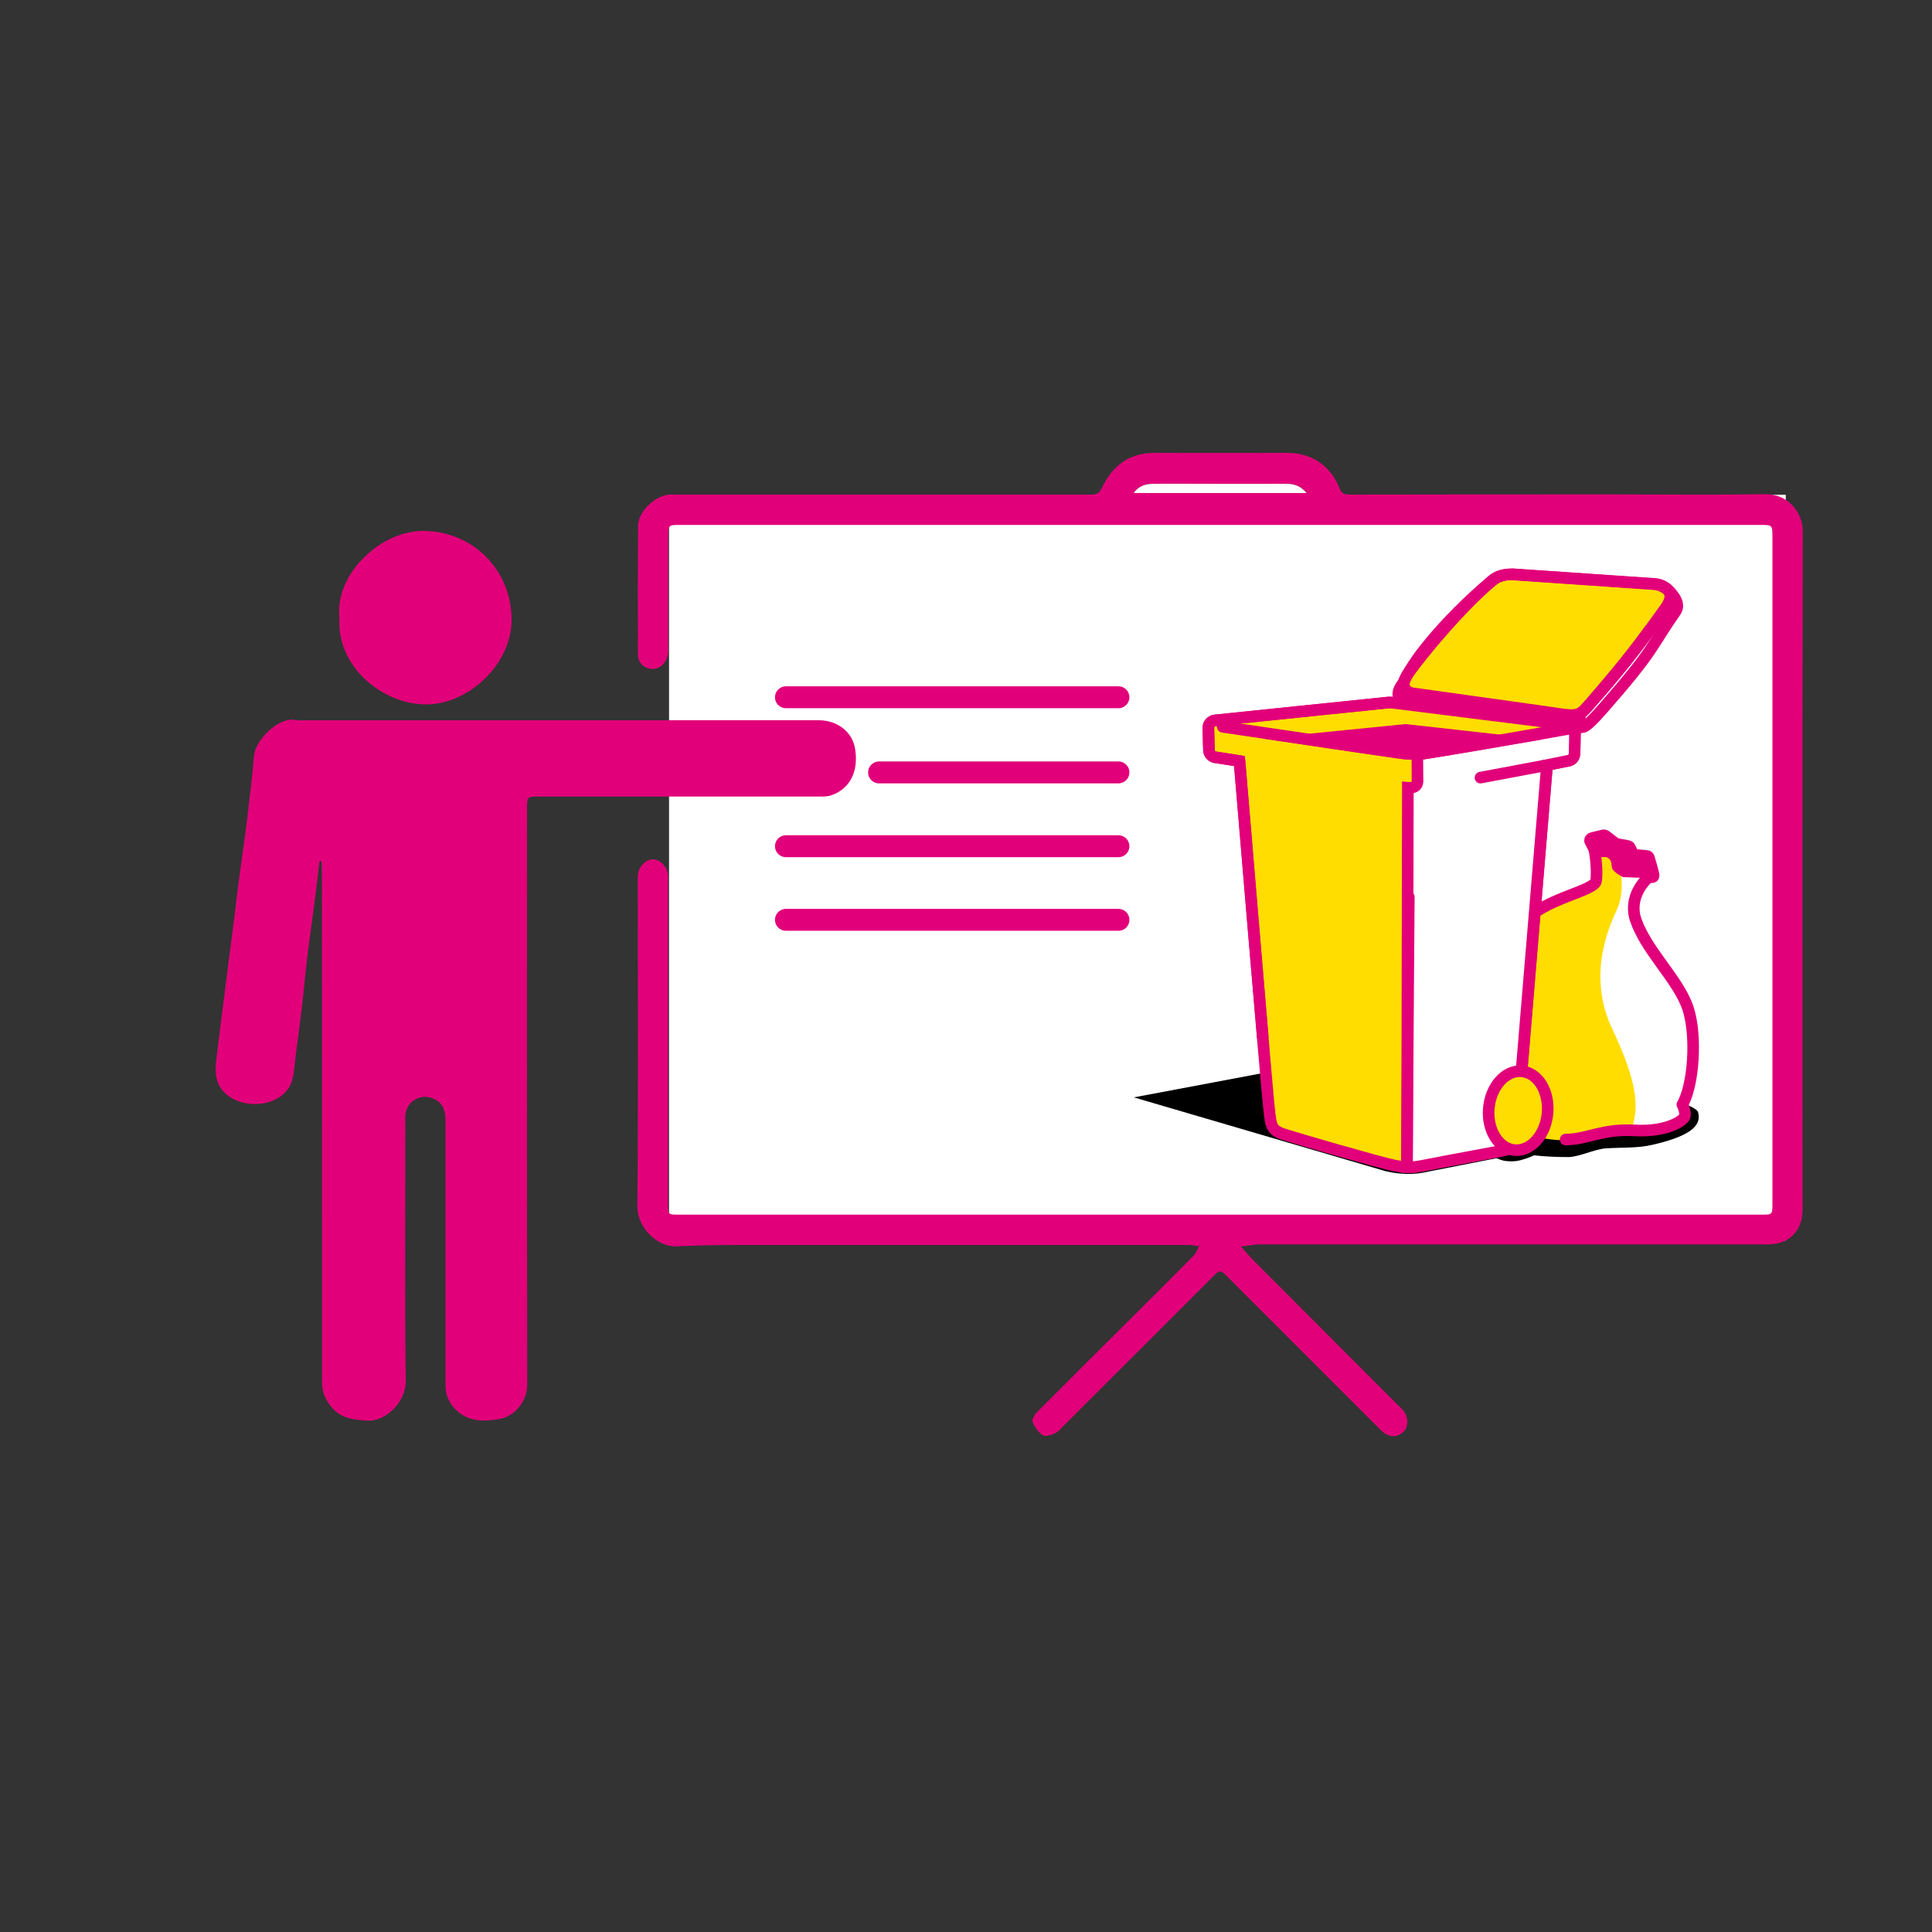 <?xml version="1.0" encoding="UTF-8"?>
<svg xmlns="http://www.w3.org/2000/svg" xmlns:xlink="http://www.w3.org/1999/xlink" version="1.1" x="0px" y="0px" viewBox="0 0 1000 1000" style="enable-background:new 0 0 1000 1000;" xml:space="preserve">
<rect x="0" y="0" width="1000" height="1000" fill="#333333" stroke="none"/>
<style type="text/css">
	.st0{display:none;}
	.st1{display:inline;}
	.st2{fill:#FFFFFF;}
	.st3{fill:#E2007A;}
	.st4{fill:#FFDD00;}
	.st5{fill:#E2007A;stroke:#E2007A;stroke-width:6;stroke-miterlimit:10;}
	.st6{fill:#FFFFFF;stroke:#E2007A;stroke-width:6;stroke-miterlimit:10;}
	.st7{fill:#FFDD00;stroke:#E2007A;stroke-width:6;stroke-miterlimit:10;}
	.st8{fill:none;stroke:#E2007A;stroke-width:6;stroke-linecap:round;stroke-linejoin:round;stroke-miterlimit:10;}
	.st9{fill:none;stroke:#E2007A;stroke-width:11.339;stroke-linecap:round;stroke-miterlimit:10;}
</style>
<g id="HGs" class="st0">
	<g class="st1">
		<rect x="0" y="1.5" class="st2" width="1000" height="1000"></rect>
	</g>
</g>
<g id="_x21_">
	<rect x="346.3" y="256.1" class="st2" width="578" height="386"></rect>
	<g>
		<path class="st3" d="M165.4,445.7c-0.8,6.6-1.5,13.2-2.4,19.8c-1.3,10.4-2.9,20.8-4.1,31.2c-1,8.4-1.7,16.8-2.7,25.2    c-1.3,10.9-2.9,21.8-4.1,32.7c-0.5,4.5-1.7,8.2-5.1,11.4c-8.1,7.7-23.9,7.2-31.4-1.1c-4.9-5.5-4.2-11.9-3.4-18.4    c1.4-11.2,2.7-22.3,4.2-33.5c1.3-10.6,2.7-21.3,4.1-31.9c1-7.6,1.8-15.3,2.8-22.9c1-7.7,2.1-15.5,3.2-23.2    c0.5-3.4,0.9-6.8,1.3-10.2c1.3-11.3,2.8-22.6,3.7-33.9c0.6-7.4,12.5-20.2,21.7-18.2c1.6,0.3,3.3,0.1,4.9,0.1    c88.6,0,177.1,0,265.7,0c9.5,0,17.2,5.9,18.7,14.3c2.1,11.7-2.2,20.8-11.8,24.4c-1.8,0.7-3.9,0.8-5.9,0.8c-48.6,0-97.2,0-145.8,0    c-6.2,0-6.2,0-6.2,6.3c0,99.3-0.1,198.6,0.1,297.9c0,8.9-6.5,16.6-14.4,18c-8.4,1.4-16.8,1.5-23.3-5.6c-3-3.3-4.6-7.1-4.6-11.6    c0-45.6,0-91.3,0-136.9c0-4.7-0.8-9.1-5.7-11.5c-6.8-3.4-14.5,0.9-15.1,8.4c-0.1,1.4,0,2.8,0,4.2c0,44.5-0.3,89,0.2,133.5    c0.1,10.5-10.3,21.2-20.5,20.3c-6.6-0.6-12.6-1-17.5-6.5c-3.5-4-5.3-8.2-5.3-13.3c0-29.2,0-58.3,0-87.5c0-59.6,0-119.2-0.1-178.8    c0-1.2-0.1-2.3-0.2-3.5C166.1,445.7,165.8,445.7,165.4,445.7z"></path>
		<path class="st3" d="M642.3,645.2c2.7,3,4.7,5.4,6.9,7.6c25.5,25.6,51.1,51.1,76.6,76.7c3.2,3.2,3.5,8.8,0.7,11.5    c-3.5,3.4-7.9,3.1-11.7-0.7c-26.5-26.5-53.1-53.1-79.6-79.6c-3.4-3.4-3.9-3.5-7.3,0c-25.8,25.8-51.6,51.6-77.5,77.4    c-1.3,1.3-2.6,3-4.3,3.7c-1.9,0.9-4.9,1.9-6.3,1.1c-2.3-1.5-4.2-4.2-5.3-6.8c-0.5-1.1,0.8-3.7,2-4.9    c17.8-17.9,35.7-35.7,53.6-53.5c9.3-9.3,18.7-18.6,27.9-28c1.1-1.1,1.6-2.7,2.7-4.7c-2.5-0.3-4.2-0.6-5.9-0.6    c-77.6,0-155.3,0-232.9,0c-10.5,0-21,0.2-31.5,0.7c-10.5,0.5-20.5-10-20.5-20.4c0.5-56.4,0.2-112.9,0.2-169.3c0-0.9,0-1.8,0.1-2.7    c0.5-4.3,4.1-8,7.9-7.9c3.6,0,7.4,3.9,7.7,8.1c0.1,1.4,0,2.8,0,4.2c0,55.4,0,110.8,0,166.2c0,5.4,0,5.4,5.6,5.4    c76.6,0,153.3,0,229.9,0c110.1,0,220.3,0,330.4,0c5.7,0,5.7,0,5.7-5.7c0-115,0-230,0-345c0-6.3,0-6.3-6.3-6.3    c-186.5,0-373,0-559.5,0c-5.5,0-5.7,0.2-5.7,5.8c0,19.7,0,39.3,0,59c0,5.8-4,10.2-8.8,9.7c-4-0.4-6.8-3.1-6.9-7.3    c-0.1-22.3-0.1-44.6,0.1-67c0.1-7.2,8.8-15.4,16.1-15.9c0.8,0,1.5,0,2.3,0c72.1,0,144.1,0,216.2,0c2.7,0,4.1-0.7,5.4-3.4    c5.4-11.4,14-18.2,27.3-18.2c22.8,0.1,45.7,0,68.5,0c12.7,0,22.5,6.5,27.2,18.2c0.9,2.4,2.2,3.4,4.7,3.4    c45.5-0.1,91.1-0.1,136.6-0.1c26.4,0,52.8,0.3,79.2-0.1c11.1-0.2,19.3,8.8,19.3,19.2c-0.2,117-0.2,234.1-0.1,351.1    c0,11-7,18-18,18c-87.9,0-175.8,0-263.8,0C648.4,644.3,645.8,644.8,642.3,645.2z M586.8,255.2c30,0,59.5,0,89.6,0    c-3.2-3.8-6.7-4.8-10.6-4.8c-15.1,0-30.2,0-45.2,0c-7.9,0-15.7-0.1-23.6,0C593.1,250.5,589.5,251.3,586.8,255.2z"></path>
		<path class="st3" d="M175.7,319.6c-2.5-22.6,21.7-45.5,44.5-44.8c25.4,0.8,44.5,20.7,44.6,45.9c0.1,23-22.3,44.1-44.6,43.9    C198.3,364.5,174,345.3,175.7,319.6z"></path>
		<path class="st2" d="M586.8,255.2c2.7-3.9,6.3-4.7,10.1-4.8c7.9-0.1,15.7,0,23.6,0c15.1,0,30.2,0.1,45.2,0c4,0,7.4,1,10.6,4.8    C646.3,255.2,616.8,255.2,586.8,255.2z"></path>
	</g>
</g>
<g id="_x3F__00000069355611520155118350000013358767736308941751_">
	<g id="_x3F_">
		<path d="M878.9,575.6c-0.5-1.6-4.7-3.3-7.3-4.5c-13.3-4.2-51.4-6.4-72.5-2.1c-24,4.9-29.5,9-30.3,15.4l-33.1-8.2l-79.8-21.2    l-69,13l128.9,37.8c0.9,0.3,2.4,0.7,4.3,1c4.3,0.8,10.3,1.2,15.7,0.3l38.8-7.6c0.9,0.4,3,1.2,4.5,1.4c4.9,0.6,7.6-0.3,8.7-0.6    s3.4-1,6.3-2.3c5.4,0.6,11.3,0.9,17.6,0.9c5.5,0,13.6-4.1,19.4-4.5c9.1-0.6,16.4,0,24.4-1.9C877.7,587.4,880.5,581.3,878.9,575.6z    "></path>
		<g>
			<path class="st4" d="M873.8,522.1c-5.1-15.5-22.8-30.8-27.6-47.6c-2.8-12.3,7-20,7-20l2.2-0.3c1.1-0.1,0.8-1.5,0.5-2.6l-2.1-7.3     c-0.1-0.6-0.6-0.9-1.2-1l-6.9-0.6l-1.9-3.9c-0.2-0.4-0.6-0.6-1-0.7l-6.1-1.1l-5.6-4.2c-0.3-0.3-0.7-0.3-1.1-0.2l-5.9,1.4     c-0.4,0.1-0.7,0.4-0.9,0.8c-0.1,0.2-0.1,0.5-0.1,0.7l2.1,4c0,0,2.1,9,1.2,16.2c0,0.3-0.2,0.5-0.3,0.8c-0.6,3-12.2,6.4-18.7,9.3     c-6.8,3-25,10.3-27.4,28.5c-2.4,17.6,2.1,18-6.1,35.8c-5.8,12.6-9.4,29.1-1.1,41.9c-1.6,5.2-1.2,11.7,0,13.1     c1.5,1.7,9.1-1.1,18.1,2.1c5.4,1.9,11.4,2.6,15.5,2.9l0,0c0.2,0,0.3,0,0.5,0c0.2,0,0.4,0,0.6,0c0,0,0.1,0,0.1,0     c2.1,0.1,3.3,0.1,3.3,0.1l0,0c11.5,0,18.6-5.7,35.7-4.7c17,1,25.6-5.1,26-7.6c0.2-1.6-0.6-3.9-1.3-5.8     C877,561.5,878.9,537.6,873.8,522.1z M839.6,450.4c-0.6-0.3-2.7-1.9-3.3-2.9c-0.2-0.4-0.3-0.9-0.4-1.6c-0.2-1.2-0.5-2.6-1.6-3.8     c-1.2-1.3-2.6-1.3-3.6-1.3c-0.6,0-1,0-1.2-0.2c-0.6-0.4-1.9-2.4-3.1-4.5l3.5-0.9l5.4,4c0.2,0.1,0.3,0.2,0.6,0.3l5.7,1l1.9,3.9     c0.2,0.4,0.6,0.7,1.1,0.8l6.7,0.6l1.2,4.8l-5.8,0.3C845.2,450.8,840.8,450.5,839.6,450.4z"></path>
			<path class="st2" d="M871,572c6.1-10.4,8-34.3,2.9-49.8c-5.1-15.5-22.8-30.8-27.6-47.6c-2.8-12.3,8.6-21.8,8.6-21.8l-1-6.5     l-8.5-0.9l-2.7-6.4l-7,0.9l-0.1-0.1l-0.4,0.4l3.4,9.8c0,0,2.7,11.3-1.7,20.8c-4.3,9.4-15.5,34.4-2.3,62     c13.1,27.6,13.1,39.3,10.9,48.4c-0.4,1.6-0.7,3-0.9,4.1c0.6,0,1.2,0,1.8,0c17,1,25.6-5.1,26-7.6C872.6,576.1,871.8,573.8,871,572     "></path>
			<path class="st3" d="M824.5,433.8c0,0-2.3,0.3-1.2,2.2c0.5,0.9,1.3,2.2,1.8,3.4c0.6,1.6,2.4,3.4,3,3.8c1.5,1.1,3.1-0.4,4.8,1.3     c1.7,1.7,0.9,3.9,1.8,5.5c0.9,1.5,4.9,4,5.5,4s7.6,0.3,7.6,0.3l5.4,0.2c0,0,0.5,0,1.6-0.2c1.2-0.1,1.5-0.3,1.2-1.8     c-0.4-1.5-1.9-6.7-2.3-7.9c-0.4-1.2-0.6-1.3-2.3-1.5c-1.7-0.1-5.9-0.6-5.9-0.6s-1.2-2.7-1.6-3.4c-0.4-0.7-0.3-1-2.1-1.3     c-1.6-0.3-5.1-0.9-5.1-0.9l-5.3-4c0,0-0.6-0.8-2.1-0.3C827.7,433,824.5,433.8,824.5,433.8z"></path>
		</g>
		<g>
			<path class="st5" d="M816,367.9l-89.7-14.4c-6.9,8.6,2.2,11.5,2.2,11.5l79.1,11.6c2.4,0.2,9.7,0.2,12.1-0.4     C820.3,376.1,816,367.9,816,367.9z"></path>
			<path class="st6" d="M862.7,305.8c-19.7,32.2-46.2,63.8-46.2,63.8l3.1,6.6c2.5-0.4,10.5-10,11.1-10.6     c26.1-29.9,23.4-30.3,36.4-48.9c2.1-2.9,0.9-6.1-1.5-8.7L862.7,305.8z"></path>
			<path class="st7" d="M730.8,358.8c-1.7-0.4-7.5-2.6-1.6-10.7c7.4-10.3,26.1-32.9,43.1-47.6c1.3-1.1,4.2-3.3,10.4-3.2l72.6,5     c5.2,0.2,7.7,2.9,7.7,2.9c2.8,2.6,1.3,6.4-0.8,9.3c-6.5,8.8-18,26.5-41.9,52.7c-3.9,4.3-8.8,2.7-12.7,2.4     C807.8,369.5,732,359,730.8,358.8z"></path>
			<path class="st7" d="M811.6,375.1l-91.9-11.5c-0.3,0-0.6,0-0.9,0l-90.1,9.3c-2,0.3-3.4,2-3.3,4l0.3,11.3c0,1.9,1.5,3.6,3.5,3.8     l12.3,1.9c2.1,25.8,14.3,170.6,15.3,179.3c1.1,9.6,0.9,11.8,8.3,14.1c7.1,2.3,49.7,14.6,56.3,15.9c6.6,1.3,9.5,1.2,16-0.1     c12.5-2.5,36.1-6.7,41.1-7.8c5.4-1.2,6.3-3.5,6.7-10.8c0.4-7,13-156.6,15.6-188.6l11.3-2.2c2.2-0.8,3-2.3,2.9-5l0.2-9.7     C815.2,377,813.7,375.2,811.6,375.1"></path>
			<path class="st6" d="M812.1,393.7c1.7-0.4,2.7-1.7,2.9-3.7l0.2-10.9c0-1.2-0.3-1.8-0.7-2.3c0,0-80.1,14.3-80.9,13.5     c0,1.9,0.1,14.4,0.1,14.4c-0.3,3.6-5,3.1-5,3.1l-0.4,196.4c2.7,0.1,5.3-0.3,9-1c12.5-2.5,36.1-6.7,41.1-7.8     c5.4-1.2,6.3-3.5,6.7-10.8c0.4-7,13-156.6,15.6-188.6L812.1,393.7z"></path>
			<path class="st7" d="M801,576.2c-1,11.2-8.6,19.8-17,19.1c-8.4-0.7-14.4-10.5-13.4-21.7c1-11.2,8.6-19.8,17-19.1     C796,555.2,802,564.9,801,576.2"></path>
			<path class="st5" d="M677.4,382.8c0,0,42.3,6.3,48.6,7.1c6.3,0.8,11.6,0,11.6,0l39.3-6.6l-49.4-5.5L677.4,382.8z"></path>
		</g>
		<line class="st8" x1="799.3" y1="396.3" x2="766.3" y2="402.5"></line>
		<path class="st8" d="M632.9,376.2l92.5,13.6c7.3,0.8,10,0.6,16.5-0.6l59.3-10.3"></path>
		<path class="st8" d="M725,357.3c4-15.4,30.5-43.1,47.7-57c3.2-2.6,7-3,10-3.1l73.2,5c6,0.2,8.9,4.2,11,7.5 M816.6,370.7    c0,0,2.4-1.6,6.3-6.3c6.7-8,18.9-21.7,30.8-38.2"></path>
		<path class="st8" d="M729.2,464.3L728.2,602 M719.8,363.6c-0.3,0-0.6,0-0.9,0l-90.1,9.3c-2,0.3-3.4,2-3.3,4l0.3,11.3    c0,1.9,1.5,3.6,3.5,3.8l12.3,1.9c1.5,18.2,8,95.7,12,142.8"></path>
		<path class="st8" d="M794.8,472c4.8-3.2,9.5-5.2,12.4-6.4c6.8-3,18.4-6.4,18.9-9.5c0.9-5.2-0.5-15.5-1-16.6    c-0.5-1.2-2.1-4.2-2.1-4.2s-0.2-1.2,1-1.5c0.9-0.3,4-0.9,5.5-1.4c0.6-0.2,1.2,0,1.8,0.4c2.9,2.3,5.3,4,5.3,4s2.6,0.5,5.1,0.9    c1.6,0.3,1.7,0.4,2.1,1.3c1,2.1,1.6,3.4,1.6,3.4s3.7,0.3,6.6,0.6c1.3,0.1,1.3,0.5,1.6,1.4c0.5,1.7,1.2,3.9,1.9,6.7    c0.7,2.4,0.4,2.8-0.3,2.9c-0.8,0.1-1.2,0.1-2.2,0.3c-3,2.7-9.1,10.2-6.9,20c4.8,16.9,22.5,32.2,27.6,47.6    c4.7,14.3,2.9,39.9-2.9,49.8c0.8,1.8,1.6,4.1,1.3,5.8c-0.3,2.4-9,8.5-26,7.6c-17.1-1-24.2,4.7-35.7,4.7l0,0"></path>
	</g>
	<g id="GS">
	</g>
	<line class="st9" x1="578.9" y1="360.9" x2="406.8" y2="360.9"></line>
	<line class="st9" x1="578.9" y1="399.8" x2="455" y2="399.8"></line>
	<line class="st9" x1="578.9" y1="438" x2="406.8" y2="438"></line>
	<line class="st9" x1="578.9" y1="476.1" x2="406.8" y2="476.1"></line>
</g>
</svg>
